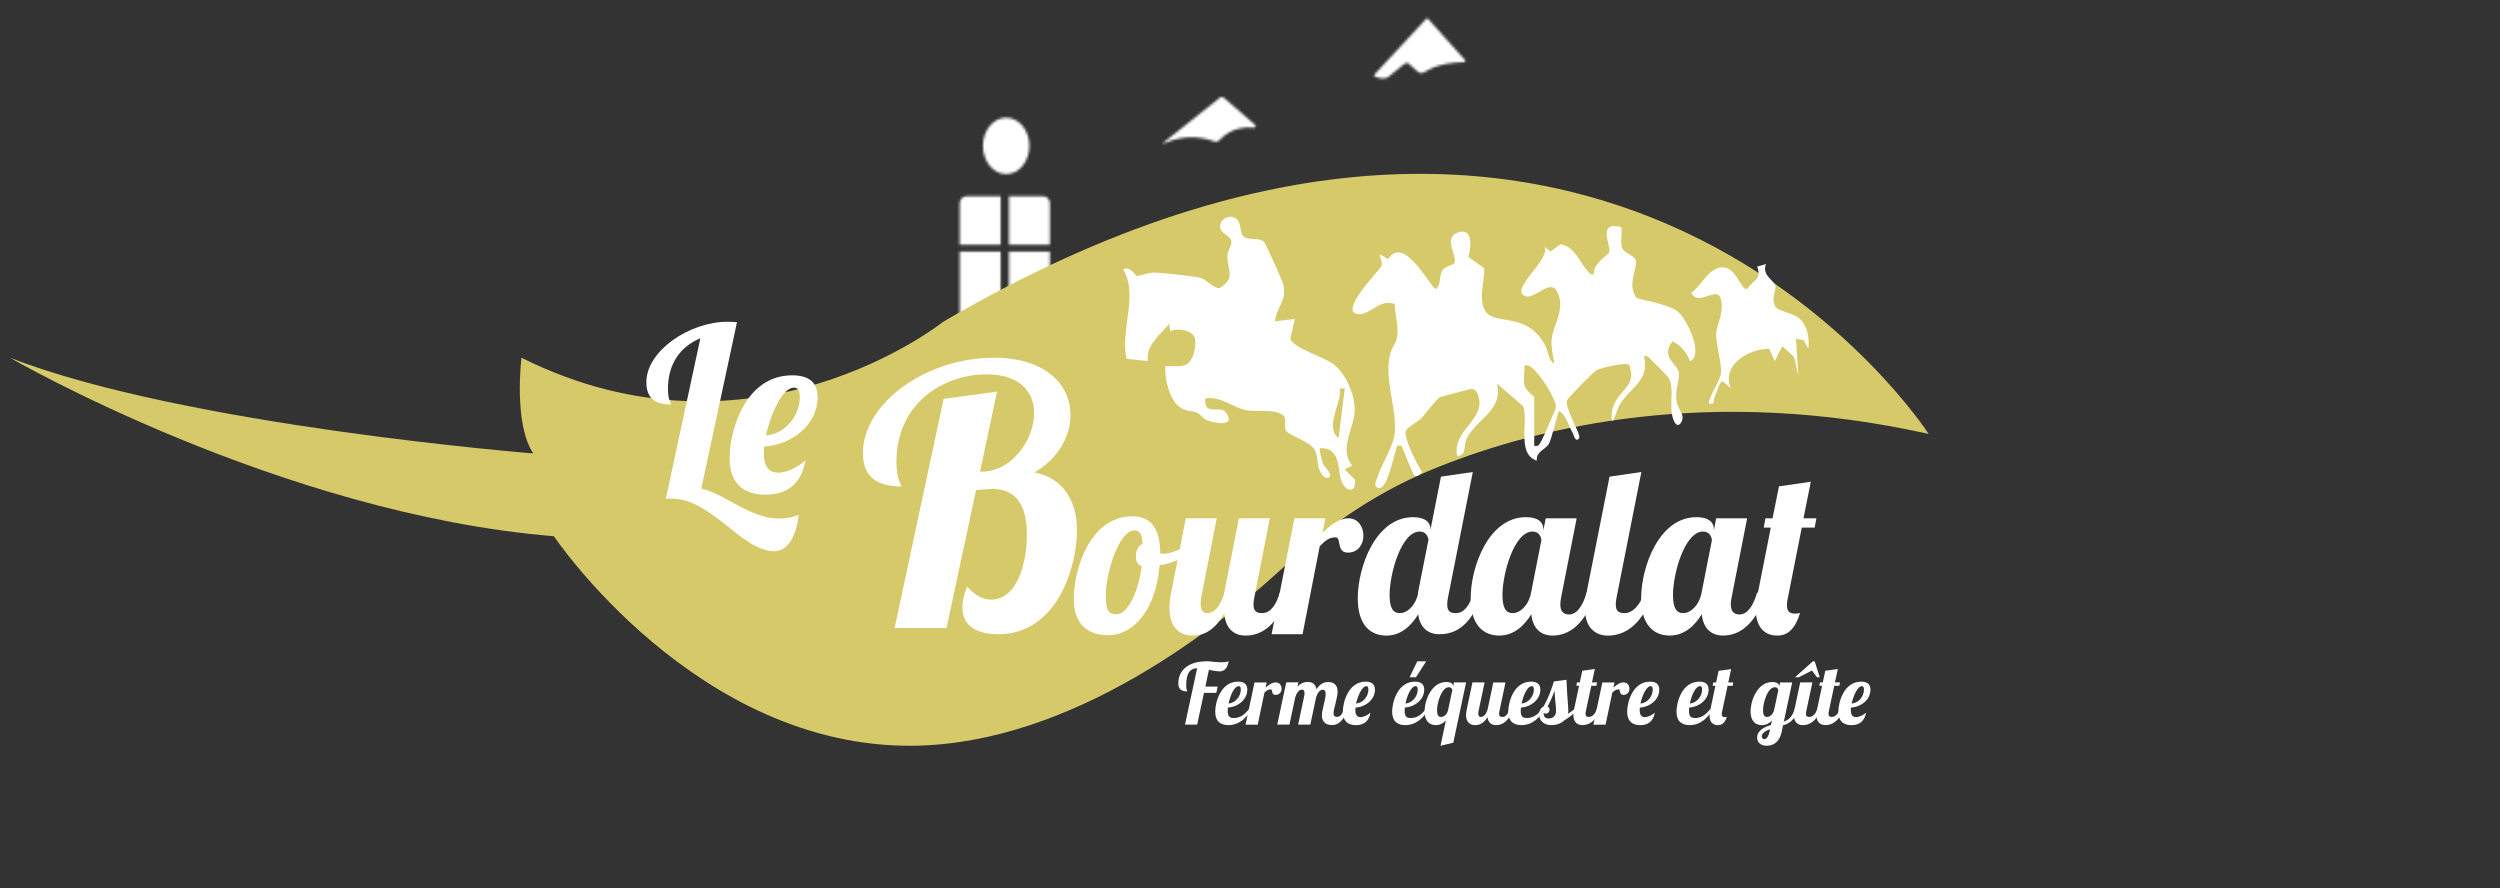 <?xml version="1.0" encoding="UTF-8"?><svg id="uuid-fe80681f-f93c-46a4-8ec4-a285bf596448" xmlns="http://www.w3.org/2000/svg" width="1002" height="356" xmlns:xlink="http://www.w3.org/1999/xlink" viewBox="0 0 1002 356"><rect x="0" y="0" width="1002" height="356" fill="#333333" stroke="none"/><defs><filter id="uuid-424b1943-bae3-434e-895b-af9d32bcdcf2" x="340.03" y="1.92" width="304.11" height="142.23" color-interpolation-filters="sRGB" filterUnits="userSpaceOnUse"><feFlood flood-color="#fff" result="bg"/><feBlend in="SourceGraphic" in2="bg"/></filter><mask id="uuid-3da0a0bd-c8c2-47c5-9e51-e513c9b3596c" x="340.03" y="1.92" width="304.11" height="142.23" maskUnits="userSpaceOnUse"><g style="filter:url(#uuid-424b1943-bae3-434e-895b-af9d32bcdcf2);"><path d="M387.45,78.64h13.61v19.51h-16.41v-16.71c0-1.55,1.25-2.8,2.8-2.8Z" style="fill:#4a4333;"/><path d="M404.38,78.64h13.61c1.55,0,2.8,1.25,2.8,2.8v16.71h-16.41v-19.51h0Z" style="fill:#4a4333;"/><rect x="384.65" y="100.81" width="16.41" height="26.43" style="fill:#4a4333;"/><rect x="404.38" y="100.81" width="16.41" height="26.43" style="fill:#4a4333;"/><ellipse cx="403.27" cy="58.47" rx="9.31" ry="11.31" style="fill:#4a4333;"/><path d="M466.31,57.17l22.67-18.06c.44-.35,1.06-.33,1.48.03l12.62,10.95c.46.4.14,1.16-.47,1.09-3.18-.36-9.2-.16-14.06,5.18-.44.48-1.13.62-1.73.38-2.81-1.11-11.05-3.62-20.3.76-.22.1-.41-.18-.22-.34Z" style="fill:#4a4333;"/><path d="M550.83,29.93l20.9-22.51c.14-.15.37-.14.5,0l14.89,16.58c.34.38.07.99-.45.98-2.94-.05-9.99.28-15.88,3.99-.8.5-1.84.41-2.55-.22-1.05-.94-2.54-2.26-3.49-3.11-.53-.48-1.33-.49-1.88-.04l-6.52,5.31s-1.5,1.35-5.36-.23c-.31-.13-.39-.52-.16-.77Z" style="fill:#4a4333;"/></g></mask></defs><g style="mask:url(#uuid-3da0a0bd-c8c2-47c5-9e51-e513c9b3596c);"><polygon points="351.34 144.15 351.34 87.62 340.03 87.62 403.71 29.1 450.1 65.18 490.17 32.59 520.27 57.53 572.64 1.92 644.14 80.97 644.14 144.15 351.34 144.15" style="fill:#fff;"/></g><path d="M4,143.38s108,62.54,218,71.54c0,0,57,84.95,144,83.97,64.31-.72,123.8-48.53,150.46-73.42,17.42-16.26,37.59-29.34,59.71-38.2,41.5-16.6,109.79-32.76,196.83-13.35,0,0-129-200.87-395-44.94,0,0-76,60.86-169,14.4,0,0-3.26,26.38,4.72,38.35,0,0-139.67-11.08-209.72-38.35Z" style="fill:#d6c96a;"/><path d="M649.79,91.02c.54,2.63-.5,5.58.29,8.18.74,2.46,5.16,3.12,5.59,5.27.63,3.17-3.57,9.33.11,14.75.56.83,12.8,2.47,16.61,5.58,3.71,3.03,10.65,17.48,4.98,19.95-1.44-3.67-3.45-6.11-7-7.96-5.13,6.15,2.13,9.38,2.54,12.51.32,2.39-1.28,6.41-1.08,9.95.23,4.07,1.87,5.04,2.49,7.46.48,1.84-1.64,5.59-3.26,2.3-2.59-5.27.15-11.85-1.94-17.01-.55-1.35-5.65-6.06-7.26-7.71-.95-.97-1.26-1.91-2.96-1.52,2.46,10.37-6.04,12.45-10.19,20.24-.23.43-2.87,9.12-2.83,4.17.09-10.72,10.94-11.01,7.13-20.84-1.01-1.42-11.39,1.17-13.05,1.96-.99.47-11.67,11.32-11.89,12.14-.95,3.49,5.9,13.91,4.85,15.23-1.52,1.9-2.15-1.4-2.48-1.96-1.72-2.92-2.63-7.13-5.5-9-.57.44-3.03,11.33-4.2,13.27-1.35,2.22-5.07,2.92-4.81,6.67-8.3-2.8-3.09-16.17-5.5-21.91l-10.46-8.99c2.6,11.04-8.3,13.98-12.21,22.21-1.16,2.43.12,6.89-3.77,6.7-1.96-10.39,11.63-14.41,8.53-23.98-.46-1.41-1.23-2.88-2.84-2.79-.65.04-12.06,3.09-12.64,3.38-1.35.66-5.64,6.57-7.51,8.46-1.57,1.58-5.31,3.35-6.06,4.99-1.08,2.37,4.58,13.69,6.51,16.43-.59.85-2.06,2.11-2.96,1.48-.95-.67-3.89-9.06-4.78-10.69-.63-1.15.05-1.69-2.22-1.27-1.24,2.81-3.75,17.66-7.49,16.94-2.1-.4-1.09-2.46-.72-3.68,1.76-5.81,6.83-13.01,7.23-18.78.72-10.31-4.51-21.65-1.75-31.61.62-2.24,2.28-3.95,2.66-6.31.75-4.61-.9-8.88-.95-13.39-6.1-2.2-9.67,4.36-14.47,4.08-8.6-.51,8.33-17.52,9.04-19.1.9-2-.6-3.07-.54-4.94l3.36,1.94c6.44-10.14,17.17,11.96,19.11,12,2.29-1.88,1.1-5.01,2.59-7.36,1.35-2.13,4.7-2.13,4.97-3.24.78-3.22-4.83-10.25,1.62-12.16,5.82-1.72,5.01,6.24,3.81,9.86l6.38,4.59c.31,5.09-2.87,13.56,1.05,17.88,4.35,4.8,16.06-.15,23.22,12.72,1.49,2.67,1.33,6.1,3.8,7.66-.44-3.28-1.27-6.07-1.05-9.51.39-6.02,6.03-12.37,2.06-19.66-2.57-4.72-8.91,3.24-12.37,2.17-7.34-2.35,10.47-15.07,7.38-19.87l2.49,1.87,3.97-2.85c5.91.83,7.89,7.7,11.07,10.9.83.83.92,1.4,2.43,1.05-.98-3.72,5.97-8.12,6.08-8.65.67-3.33-4.99-12.76,4.82-10.18ZM614.92,178.66c1.83.36,1.97-.49,2.76-1.73.7-1.11,5.96-13.14,5.98-13.9.09-3.23-9.72-19.3-12.73-16.28.22,2.37-.42,5.17.02,7.45.48,2.52,3.97,4.53,3.97,5.01v19.45Z" style="fill:#fff;"/><path d="M498.26,94.67c1.74,1.8,6.14.35,8.28,2.2.71.62,7.44,15.6,7.81,17.17,1.57,6.56-2.68,8.72-3.33,14.75l7.98-.99-1.77,7.68c0,3.81,13.68,7.45,17.68,10.84,4.69,3.96,8.05,11.82,8.06,17.87,0,7.24-6.61,15.67-.98,22.43l-3.02,1.51,4.06,4.11c.73,4.74-2.77,5.29-4.86,1.68-2.52-4.37.06-14.64-9.17-14.27-.4.4.89,5.25,1.26,6.21.51,1.33,5.38,5.52,1.25,5.74-4.44-2.69-2.61-7.75-4.62-11.35-1.88-3.36-10.31-5.72-11.4-7.56-1.08-1.82.37-4.93-1.1-6.11-3.54-2.87-10.3-1.41-14.63-2.12-5.43-.9-10.68-5.96-16.71-4.75-.47,7.39,5.86,2.56,8.07,5.4,4.73,6.07-3.9,4.67-7.31,3.31-1.7-.68-2.55-2.32-4.01-2.97-2.35-1.04-4.15-.33-6.81-2.17-4.34-3-6.24-11.5-5.93-16.53,2.41-.07,4.88.29,7.28-.22,3.82-.82,5.01-6.84,4.72-10.23-.35-4.02-7-5.05-9.99-3.5l-.5-3c-3.59,4.46-9.41,8.53-8.5,14.95l-8.55-.93c-2.64-11.63,4.92-25.58-1.43-35.95,3.23-1.23,4.9,2.62,5.41,2.72.96.18,4.75-1.39,6.91-1.34,3.68.08,15.41,1.37,18.77,2.14,2.05.47,4.83,3.8,7.38,4.18,7.18-3.98,3.07-7.75,3.4-13.17.16-2.6,2.57-4.61,1.14-6.76-1.09-1.63-5.56-2.84-3.6-6.7,1.3-1.95,3.39-2.66,5.56-1.55,2.59,1.35,1.77,5.81,3.21,7.29ZM538.99,155.73c-3.05-.47-1.63.75-1.95,2.51-1.05,5.83-5.41,13.61-.54,17.42l2.49-19.93Z" style="fill:#fff;"/><path d="M707.82,105.86c-1.91,4.32,3.46,6.85,3.78,8.59.37,2.05-2.06,5.34.14,8.71.92,1.41,7.19,2.4,9.59,4.62,3.2,2.96,3.91,7.86,3.47,11.98l-1.9-3.4-3.08-.58.98,14.95-1.74-7.72-4.75-4.22-3,5.95-2.14-4.88c-8.24-.29-19.6,6.64-15.35,15.85l-3.47-2.98c-1.16.29-2.59,5.35-3.24,6.79s.58,2.71-2.26,2.17c.44-3.76,4.74-9.02,4.95-12.51.23-3.75-2-10.99-1.97-14.92.02-4.29,3.13-8,2.01-13.95-1.25-6.59-9.15,3.13-11.96-2.99,4.39-3.1,7.08-10.31,12.67-10.16s7.11,9.38,9.78,8.66c2.58-4.02,5.86-3.56,3.95-8.99l3.54-.99Z" style="fill:#fff;"/><path d="M281.09,195.85c9.66,2.14,19.41,11.98,31.2,11.98,2.51,0,5.11-.37,7.8-1.49-.93,8.92-4.64,14.58-9.66,14.58-13.28,0-24.98-21.08-41.42-21.08-.74,0-1.39,0-2.14.09l13.84-64.36c-8.08,3.34-13,10.31-13,20.24,0,4.74,1.21,5.48,1.3,6.31-6.41,0-9.94-2.32-9.94-9.01,0-12.35,17.09-24.15,32.6-24.15,1.3,0,2.51.09,3.71.19l-14.3,66.68Z" style="fill:#fff;"/><path d="M311.92,189.44c3.53,0,7.99-2.32,10.96-4.92-1.95,10.59-8.64,13.74-16.07,13.74-8.64,0-14.39-4.27-14.39-14.77s6.04-33.06,25.07-33.06c8.27,0,10.21,4.27,10.21,8.92,0,10.77-10.21,18.94-21.36,19.59-.09.93-.19,1.95-.19,2.79,0,5.85,2.51,7.71,5.76,7.71ZM318.24,155.36c-4.64,0-9.29,10.31-11.24,19.13,7.24-.37,13.56-7.52,13.56-15.32,0-2.32-.56-3.81-2.32-3.81Z" style="fill:#fff;"/><path d="M488.04,275.2l-.54,2.5h-4.94l-2.74,12.73h-4.87l4.87-22.61c-2.61.1-4.4,1.59-4.4,7,0,1.73.44,2,.47,2.3-2.33,0-3.62-.85-3.62-3.28,0-4.5,3.18-8.8,11.54-8.8,1.35,0,3.49.41,5.62.41,1.05,0,2.1-.1,3.05-.41-.47,1.42-.58,3.49-3.21,4.06-1.56,0-3.18-.3-4.74-.64l-1.42,6.74h4.94Z" style="fill:#fff;"/><path d="M494.51,287.79c2.67,0,4.3-1.49,5.99-3.42h1.15c-1.93,3.11-4.81,6.26-9.31,6.26-3.18,0-5.28-1.56-5.28-5.38s2.2-12.05,9.14-12.05c3.01,0,3.72,1.56,3.72,3.25,0,3.89-3.72,6.9-7.78,7.14-.03.47-.07.95-.07,1.35,0,2.3.81,2.84,2.44,2.84ZM496.47,275c-1.73,0-3.38,3.62-4.06,6.97,2.61-.17,4.91-2.78,4.91-5.58,0-.85-.2-1.39-.85-1.39Z" style="fill:#fff;"/><path d="M507.68,273.51l-.44,2.1c1.18-1.02,2.47-2.1,4.1-2.1,1.52,0,2.33,1.25,2.33,2.54,0,1.18-.78,2.47-2.44,2.47-1.9,0-.95-2.23-1.96-2.23s-1.62.51-2.47,1.29l-2.71,12.86h-4.87l3.59-16.92h4.87Z" style="fill:#fff;"/><path d="M530.12,276.45c-1.22,0-2.13,1.42-2.64,3.11l-2.3,10.86h-4.88l2.47-11.68c.07-.27.1-.54.1-.85,0-.74-.27-1.49-1.02-1.49-1.32,0-2.23,1.46-2.74,3.15l-2.3,10.86h-4.88l3.59-16.92h4.87l-.37,1.76c1.42-1.62,2.94-1.93,4.13-1.93,1.79,0,3.11.81,3.49,2.91,1.62-2.5,3.45-2.88,4.7-2.88,2.17,0,3.76,1.12,3.76,3.82s-1.62,6.84-1.62,8.73c0,.85.34,1.42,1.35,1.42,1.49,0,2.1-1.22,2.84-2.98h1.42c-1.89,5.55-4.5,6.26-6.29,6.26-2.94,0-3.99-1.9-3.99-3.82,0-2.3,1.52-6.46,1.52-8.63,0-1.12-.41-1.73-1.22-1.73Z" style="fill:#fff;"/><path d="M545.32,287.42c1.29,0,2.91-.85,3.99-1.79-.71,3.86-3.15,5.01-5.85,5.01-3.15,0-5.25-1.56-5.25-5.38s2.2-12.05,9.14-12.05c3.01,0,3.72,1.56,3.72,3.25,0,3.93-3.72,6.9-7.78,7.14-.03.34-.07.71-.07,1.02,0,2.13.91,2.81,2.1,2.81ZM547.62,275c-1.69,0-3.38,3.76-4.1,6.97,2.64-.14,4.94-2.74,4.94-5.58,0-.85-.2-1.39-.85-1.39Z" style="fill:#fff;"/><path d="M565.42,287.79c2.67,0,4.3-1.49,5.99-3.42h1.15c-1.93,3.11-4.81,6.26-9.31,6.26-3.18,0-5.28-1.56-5.28-5.38s2.2-12.05,9.14-12.05c3.01,0,3.72,1.56,3.72,3.25,0,3.89-3.72,6.9-7.78,7.14-.04.47-.07.95-.07,1.35,0,2.3.81,2.84,2.44,2.84ZM567.38,275c-1.73,0-3.38,3.62-4.06,6.97,2.61-.17,4.91-2.78,4.91-5.58,0-.85-.2-1.39-.85-1.39ZM568.06,265.05h3.55l-4.1,6.4h-2.54l3.08-6.4Z" style="fill:#fff;"/><path d="M587.62,273.51l-5.14,24.16-5.11,1.22,2.13-10.12c-.98,1.05-2.3,1.86-4.03,1.86-2.3,0-4.5-1.42-4.5-5.45,0-4.57,2.81-11.84,8.7-11.84,1.93,0,2.74.74,2.74,1.79l.34-1.62h4.87ZM575.98,284.71c0,2.61,1.08,2.64,1.69,2.64.88,0,2.1-.81,2.64-2.4l1.79-8.36c-.07-.41-.41-1.15-1.39-1.15-2.88,0-4.74,6.09-4.74,9.27Z" style="fill:#fff;"/><path d="M603.4,273.51l-2.44,11.51c-.1.44-.14.78-.14,1.08,0,.95.44,1.25,1.39,1.25,1.32,0,2.23-1.29,2.74-2.98h1.42c-1.93,5.52-4.97,6.26-6.8,6.26-1.93,0-3.15-1.12-3.35-3.21-1.69,2.77-3.59,3.21-5.01,3.21-2.03,0-3.62-1.22-3.62-4.06,0-.64.1-1.39.27-2.2l2.3-10.86h4.87l-2.44,11.51c-.07.34-.1.64-.1.95,0,.78.27,1.39,1.02,1.39,1.32,0,2.2-1.29,2.71-2.98l2.3-10.86h4.87Z" style="fill:#fff;"/><path d="M611.96,287.79c2.67,0,4.3-1.49,5.99-3.42h1.15c-1.93,3.11-4.8,6.26-9.31,6.26-3.18,0-5.28-1.56-5.28-5.38s2.2-12.05,9.14-12.05c3.01,0,3.72,1.56,3.72,3.25,0,3.89-3.72,6.9-7.79,7.14-.03.47-.07.95-.07,1.35,0,2.3.81,2.84,2.44,2.84ZM613.92,275c-1.73,0-3.38,3.62-4.06,6.97,2.61-.17,4.91-2.78,4.91-5.58,0-.85-.2-1.39-.85-1.39Z" style="fill:#fff;"/><path d="M632.3,284.37c-1.76,2.03-3.62,3.32-5.18,4.23-1.42,1.49-3.59,2.03-5.31,2.03-3.45,0-4.94-2.27-4.94-4.33,0-1.56.88-2.71,1.79-3.15,1.89-3.35,3.11-6.7,4.16-10.02l5.01-.68c.41,8.77.74,10.08.74,12.32,0,.47-.04.88-.14,1.29.91-.54,1.79-1.15,2.44-1.69h1.42ZM619.58,286.03c-.34,0-.75-.1-.91-.44,0,1.59.57,2.37,2.06,2.37s2.94-.78,2.94-3.15c0-1.76-.3-2.81-.64-8.02-.68,2.2-1.62,4.23-2.74,6.4.44.2.78.61.78,1.18,0,.81-.61,1.66-1.49,1.66Z" style="fill:#fff;"/><path d="M639.21,268.16l-1.15,5.35h2.03l-.27,1.35h-2.03l-2.17,10.15c-.1.44-.14.78-.14,1.08,0,.95.44,1.25,1.39,1.25,1.32,0,2.54-1.29,3.04-2.98h1.42c-1.93,5.52-5.28,6.26-7.11,6.26-2.03,0-3.62-1.22-3.62-4.06,0-.64.1-1.39.27-2.2l2.03-9.51h-1.12l.27-1.35h1.12l1.02-4.67,5.01-.68Z" style="fill:#fff;"/><path d="M647.1,273.51l-.44,2.1c1.18-1.02,2.47-2.1,4.09-2.1,1.52,0,2.34,1.25,2.34,2.54,0,1.18-.78,2.47-2.44,2.47-1.89,0-.95-2.23-1.96-2.23s-1.62.51-2.47,1.29l-2.71,12.86h-4.87l3.59-16.92h4.87Z" style="fill:#fff;"/><path d="M659.28,287.42c1.29,0,2.91-.85,3.99-1.79-.71,3.86-3.15,5.01-5.85,5.01-3.15,0-5.25-1.56-5.25-5.38s2.2-12.05,9.14-12.05c3.01,0,3.72,1.56,3.72,3.25,0,3.93-3.72,6.9-7.78,7.14-.03.34-.07.71-.07,1.02,0,2.13.91,2.81,2.1,2.81ZM661.58,275c-1.69,0-3.38,3.76-4.1,6.97,2.64-.14,4.94-2.74,4.94-5.58,0-.85-.2-1.39-.85-1.39Z" style="fill:#fff;"/><path d="M679.39,287.79c2.67,0,4.3-1.49,5.99-3.42h1.15c-1.93,3.11-4.81,6.26-9.31,6.26-3.18,0-5.28-1.56-5.28-5.38s2.2-12.05,9.14-12.05c3.01,0,3.72,1.56,3.72,3.25,0,3.89-3.72,6.9-7.78,7.14-.04.47-.07.95-.07,1.35,0,2.3.81,2.84,2.44,2.84ZM681.35,275c-1.73,0-3.38,3.62-4.06,6.97,2.61-.17,4.91-2.78,4.91-5.58,0-.85-.2-1.39-.85-1.39Z" style="fill:#fff;"/><path d="M690.25,285.02c-.1.41-.17.81-.17,1.18,0,.71.27,1.22,1.18,1.22.24,0,.61,0,.88-.1-.95,2.91-2.44,3.32-3.59,3.32-2.37,0-3.38-1.66-3.38-3.82,0-.58.07-1.18.2-1.79l2.17-10.15h-1.12l.27-1.35h1.12l1.02-4.67,5.01-.68s-.51,2.3-1.15,5.35h2.03l-.27,1.35h-2.03l-2.17,10.15Z" style="fill:#fff;"/><path d="M718.31,273.51l-3.35,15.7c2.06-.74,3.32-1.89,4.26-4.84h1.42c-1.32,4.47-3.89,5.75-5.99,6.33l-.51,2.44c-1.02,4.84-3.86,5.75-6.09,5.75-2.06,0-3.79-1.08-3.79-3.28,0-2.84,2.98-4.26,5.52-5.04l.41-1.79c-.98,1.05-2.3,1.86-4.06,1.86-2.3,0-4.5-1.42-4.5-5.45,0-4.57,2.81-11.84,8.7-11.84,1.93,0,2.74.74,2.74,1.73v.2l.37-1.76h4.87ZM707.28,296.25c.71,0,1.52-1.02,1.96-3.01l.2-.98c-1.72.64-3.32,1.52-3.32,2.88,0,.47.41,1.12,1.15,1.12ZM706.63,284.71c0,2.61,1.08,2.64,1.69,2.64.91,0,2.23-.91,2.71-2.64l1.72-8.02c-.03-.37-.3-1.25-1.39-1.25-2.88,0-4.74,6.09-4.74,9.27Z" style="fill:#fff;"/><path d="M726.4,273.51l-2.44,11.51c-.1.44-.13.78-.13,1.08,0,.95.44,1.25,1.39,1.25,1.32,0,2.54-1.29,3.05-2.98h1.42c-1.93,5.52-5.28,6.26-7.11,6.26-2.03,0-3.62-1.22-3.62-4.06,0-.64.1-1.39.27-2.2l2.3-10.86h4.87ZM728.26,271.45l-2.03-2.71-5.31,2.71h-1.49l7.18-6.4h.71l2.03,6.4h-1.08Z" style="fill:#fff;"/><path d="M736.59,268.16l-1.15,5.35h2.03l-.27,1.35h-2.03l-2.17,10.15c-.1.44-.13.78-.13,1.08,0,.95.44,1.25,1.39,1.25,1.32,0,2.54-1.29,3.05-2.98h1.42c-1.93,5.52-5.28,6.26-7.11,6.26-2.03,0-3.62-1.22-3.62-4.06,0-.64.1-1.39.27-2.2l2.03-9.51h-1.12l.27-1.35h1.12l1.01-4.67,5.01-.68Z" style="fill:#fff;"/><path d="M743.93,287.42c1.29,0,2.91-.85,3.99-1.79-.71,3.86-3.15,5.01-5.86,5.01-3.15,0-5.25-1.56-5.25-5.38s2.2-12.05,9.14-12.05c3.01,0,3.72,1.56,3.72,3.25,0,3.93-3.72,6.9-7.79,7.14-.03.34-.07.71-.07,1.02,0,2.13.91,2.81,2.1,2.81ZM746.23,275c-1.69,0-3.38,3.76-4.09,6.97,2.64-.14,4.94-2.74,4.94-5.58,0-.85-.2-1.39-.85-1.39Z" style="fill:#fff;"/><path d="M465,221.78c.34.19.69.19.95.19,3.96,0,9.56-2.79,13.27-5.57l.78,2.51c-3.27,3.81-8.96,6.59-15.25,7.71-1.38,17.18-9.99,27.95-20.59,27.95-8.01,0-13.79-4.09-13.79-14.67s5.86-32.97,23.61-32.97c7.41,0,11.03,5.11,11.03,14.86ZM457.59,226.88c-1.81-.46-2.33-2.04-2.33-3.9,0-2.6,1.12-4.27,2.67-5.02-.17-3.9-1.03-5.39-3.27-5.39-6.12,0-11.46,16.99-11.46,26.09,0,6.13,1.12,7.52,4.39,7.52,4.22,0,8.62-8.36,10-19.32Z" style="fill:#fff;"/><path d="M508.95,207.75l-6.2,31.57c-.26,1.21-.35,2.14-.35,2.97,0,2.6,1.12,3.44,3.53,3.44,3.36,0,5.69-3.53,6.98-8.17h3.62c-4.91,15.14-12.67,17.18-17.32,17.18-4.91,0-8.01-3.07-8.53-8.82-4.31,7.61-9.13,8.82-12.75,8.82-5.17,0-9.22-3.34-9.22-11.14,0-1.76.26-3.81.69-6.04l5.86-29.81h12.41l-6.2,31.57c-.17.93-.26,1.76-.26,2.6,0,2.14.69,3.81,2.59,3.81,3.36,0,5.6-3.53,6.89-8.17l5.86-29.81h12.41Z" style="fill:#fff;"/><path d="M531.19,207.75l-1.12,5.76c3.02-2.79,6.29-5.76,10.43-5.76,3.88,0,5.95,3.44,5.95,6.96,0,3.25-1.98,6.78-6.2,6.78-4.83,0-2.41-6.13-5-6.13s-4.14,1.39-6.29,3.53l-6.89,35.29h-12.41l9.13-46.43h12.41Z" style="fill:#fff;"/><path d="M590.3,189.18l-9.91,50.15c-.26,1.21-.34,2.14-.34,2.97,0,2.6,1.12,3.44,3.53,3.44,3.36,0,5.69-3.53,6.98-8.17h3.62c-4.91,15.14-12.67,16.62-17.32,16.62s-7.76-2.79-8.45-7.99c-2.58,4.27-6.63,8.54-12.75,8.54s-11.46-3.9-11.46-14.95c0-12.54,7.15-32.5,22.14-32.5,4.91,0,6.98,2.04,6.98,4.74v.37l4.22-21.36,12.75-1.86ZM568.32,237.56l4.22-21.27c-.17-1.11-.95-3.25-3.53-3.25-7.32,0-12.06,16.72-12.06,25.45,0,7.15,2.76,7.24,4.31,7.24,2.41,0,5.95-2.6,7.07-7.71v-.46Z" style="fill:#fff;"/><path d="M631.92,207.75l-6.2,31.57c-.26,1.21-.34,2.14-.34,2.97,0,2.6,1.12,3.99,3.53,3.99,3.36,0,5.69-4.09,6.98-8.73h3.62c-4.91,15.14-12.67,17.18-17.32,17.18s-7.93-2.97-8.44-8.54c-2.67,4.27-6.72,8.54-12.84,8.54s-11.46-3.9-11.46-14.95c0-12.54,7.15-32.5,22.14-32.5,4.91,0,6.98,2.04,6.98,4.74v.65l.95-4.92h12.41ZM602.19,238.49c0,7.15,2.76,7.24,4.31,7.24,2.5,0,6.12-2.79,7.15-8.17l4.13-20.99c0-1.11-.78-3.53-3.53-3.53-7.32,0-12.06,16.72-12.06,25.45Z" style="fill:#fff;"/><path d="M657.86,189.18l-9.91,50.15c-.26,1.21-.35,2.14-.35,2.97,0,2.6,1.12,3.44,3.53,3.44,3.36,0,6.46-3.53,7.76-8.17h3.62c-4.91,15.14-13.44,17.18-18.09,17.18-5.17,0-9.22-3.34-9.22-11.14,0-1.76.26-3.81.69-6.04l9.22-46.53,12.75-1.86Z" style="fill:#fff;"/><path d="M700.25,207.75l-6.2,31.57c-.26,1.21-.34,2.14-.34,2.97,0,2.6,1.12,3.99,3.53,3.99,3.36,0,5.69-4.09,6.98-8.73h3.62c-4.91,15.14-12.67,17.18-17.32,17.18s-7.93-2.97-8.44-8.54c-2.67,4.27-6.72,8.54-12.84,8.54s-11.46-3.9-11.46-14.95c0-12.54,7.15-32.5,22.14-32.5,4.91,0,6.98,2.04,6.98,4.74v.65l.95-4.92h12.41ZM670.53,238.49c0,7.15,2.76,7.24,4.31,7.24,2.5,0,6.12-2.79,7.15-8.17l4.13-20.99c0-1.11-.78-3.53-3.53-3.53-7.32,0-12.06,16.72-12.06,25.45Z" style="fill:#fff;"/><path d="M716.63,239.33c-.26,1.11-.43,2.23-.43,3.25,0,1.95.69,3.34,3.02,3.34.6,0,1.55,0,2.24-.28-2.41,7.99-6.2,9.1-9.13,9.1-6.03,0-8.62-4.55-8.62-10.49,0-1.58.17-3.25.52-4.92l5.51-27.86h-2.84l.69-3.71h2.84l2.59-12.82,12.75-1.86s-1.29,6.32-2.93,14.67h5.17l-.69,3.71h-5.17l-5.51,27.86Z" style="fill:#fff;"/><path d="M399.6,156.96l-6.79,32.07h.87c11.56,0,20.8-12.57,20.8-23.4,0-8.23-5.35-15.6-19.07-15.6-16.9,0-36.12,11.27-36.12,35.11,0,7.37,1.88,8.52,2.02,9.82-9.54,0-15.46-3.61-15.46-13.29,0-19.94,25.14-38.28,52.44-38.28,21.24,0,30.77,11.12,30.77,22.97,0,8.52-5.06,17.63-14.45,22.97,12.28,2.46,17.05,12.42,17.05,23.26,0,13.87-7.51,41.61-31.64,41.61-6.21,0-14.3-1.88-14.3-10.69,0-2.31.58-5.06,1.88-8.38,3.61,3.76,6.36,5.2,9.68,5.2,10.55,0,14.3-15.03,14.3-26,0-10.11-3.18-18.35-13.72-18.35-1.16,0-4.04.14-6.65.43l-11.85,55.33h-20.8l19.65-91.88,21.38-2.89Z" style="fill:#fff;"/></svg>